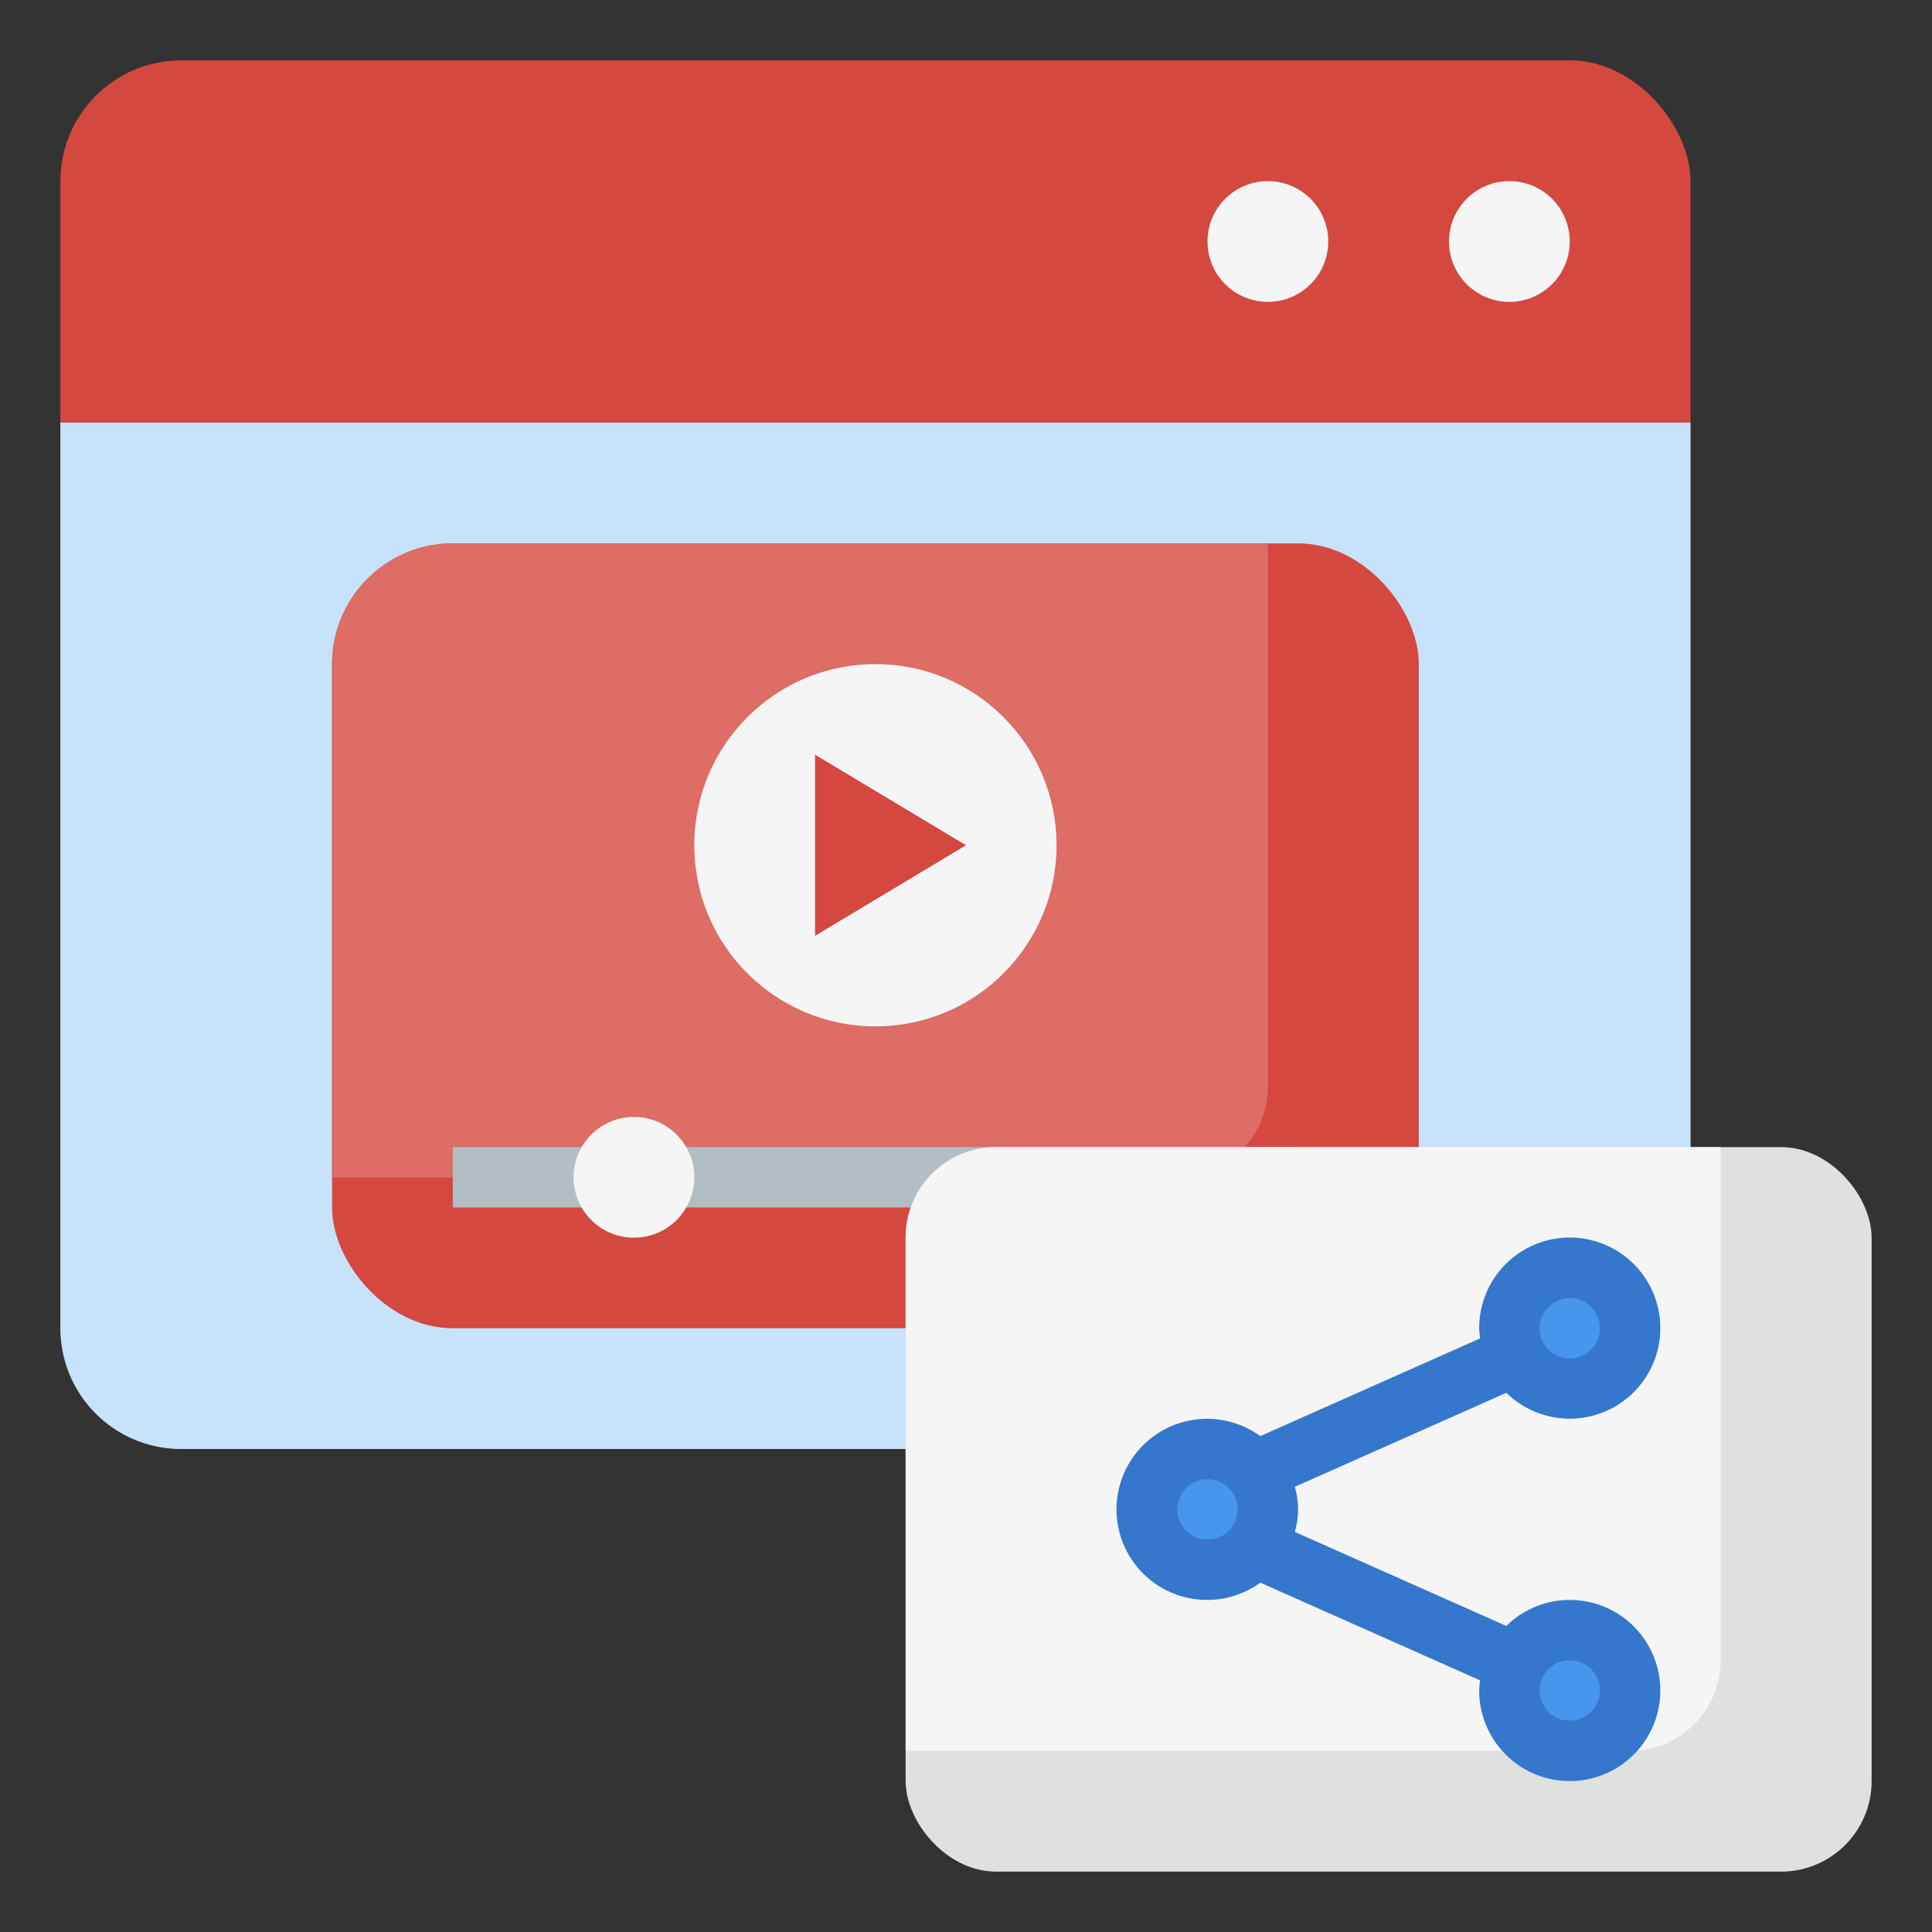<svg xmlns="http://www.w3.org/2000/svg" id="Layer_3" height="512" viewBox="0 0 64 64" width="512" data-name="Layer 3"><rect x="0" y="0" width="64" height="64" fill="#333333" stroke="none"/><rect fill="#d4483f" height="46" rx="4" width="54" x="2" y="2"></rect><path d="m2 44a4 4 0 0 0 4 4h46a4 4 0 0 0 4-4v-30h-54z" fill="#c7e2fb"></path><rect fill="#d4483f" height="26" rx="4" width="36" x="11" y="18"></rect><path d="m15 18a4 4 0 0 0 -4 4v17h28a3 3 0 0 0 3-3v-18z" fill="#dd6d65"></path><path d="m15 38h28v2h-28z" fill="#b3bec4"></path><rect fill="#e0e0e0" height="24" rx="3" width="32" x="30" y="38"></rect><g fill="#f5f5f5"><path d="m33 38a3 3 0 0 0 -3 3v17h24a3 3 0 0 0 3-3v-17z"></path><circle cx="21" cy="39" r="2"></circle><circle cx="29" cy="28" r="6"></circle></g><path d="m27 25v6l5-3z" fill="#d4483f"></path><circle cx="50" cy="8" fill="#f5f5f5" r="2"></circle><circle cx="42" cy="8" fill="#f5f5f5" r="2"></circle><circle cx="40" cy="50" fill="#4596ec" r="2"></circle><circle cx="52" cy="44" fill="#4596ec" r="2"></circle><circle cx="52" cy="56" fill="#4596ec" r="2"></circle><path d="m52 53a2.988 2.988 0 0 0 -2.1.862l-7.007-3.115a2.685 2.685 0 0 0 0-1.494l7.007-3.115a3 3 0 1 0 -.9-2.138 2.858 2.858 0 0 0 .034.335l-7.285 3.238a3 3 0 1 0 0 4.854l7.285 3.238a2.858 2.858 0 0 0 -.034.335 3 3 0 1 0 3-3zm0-10a1 1 0 1 1 -1 1 1 1 0 0 1 1-1zm-13 7a1 1 0 1 1 1 1 1 1 0 0 1 -1-1zm13 7a1 1 0 1 1 1-1 1 1 0 0 1 -1 1z" fill="#3477cc"></path></svg>